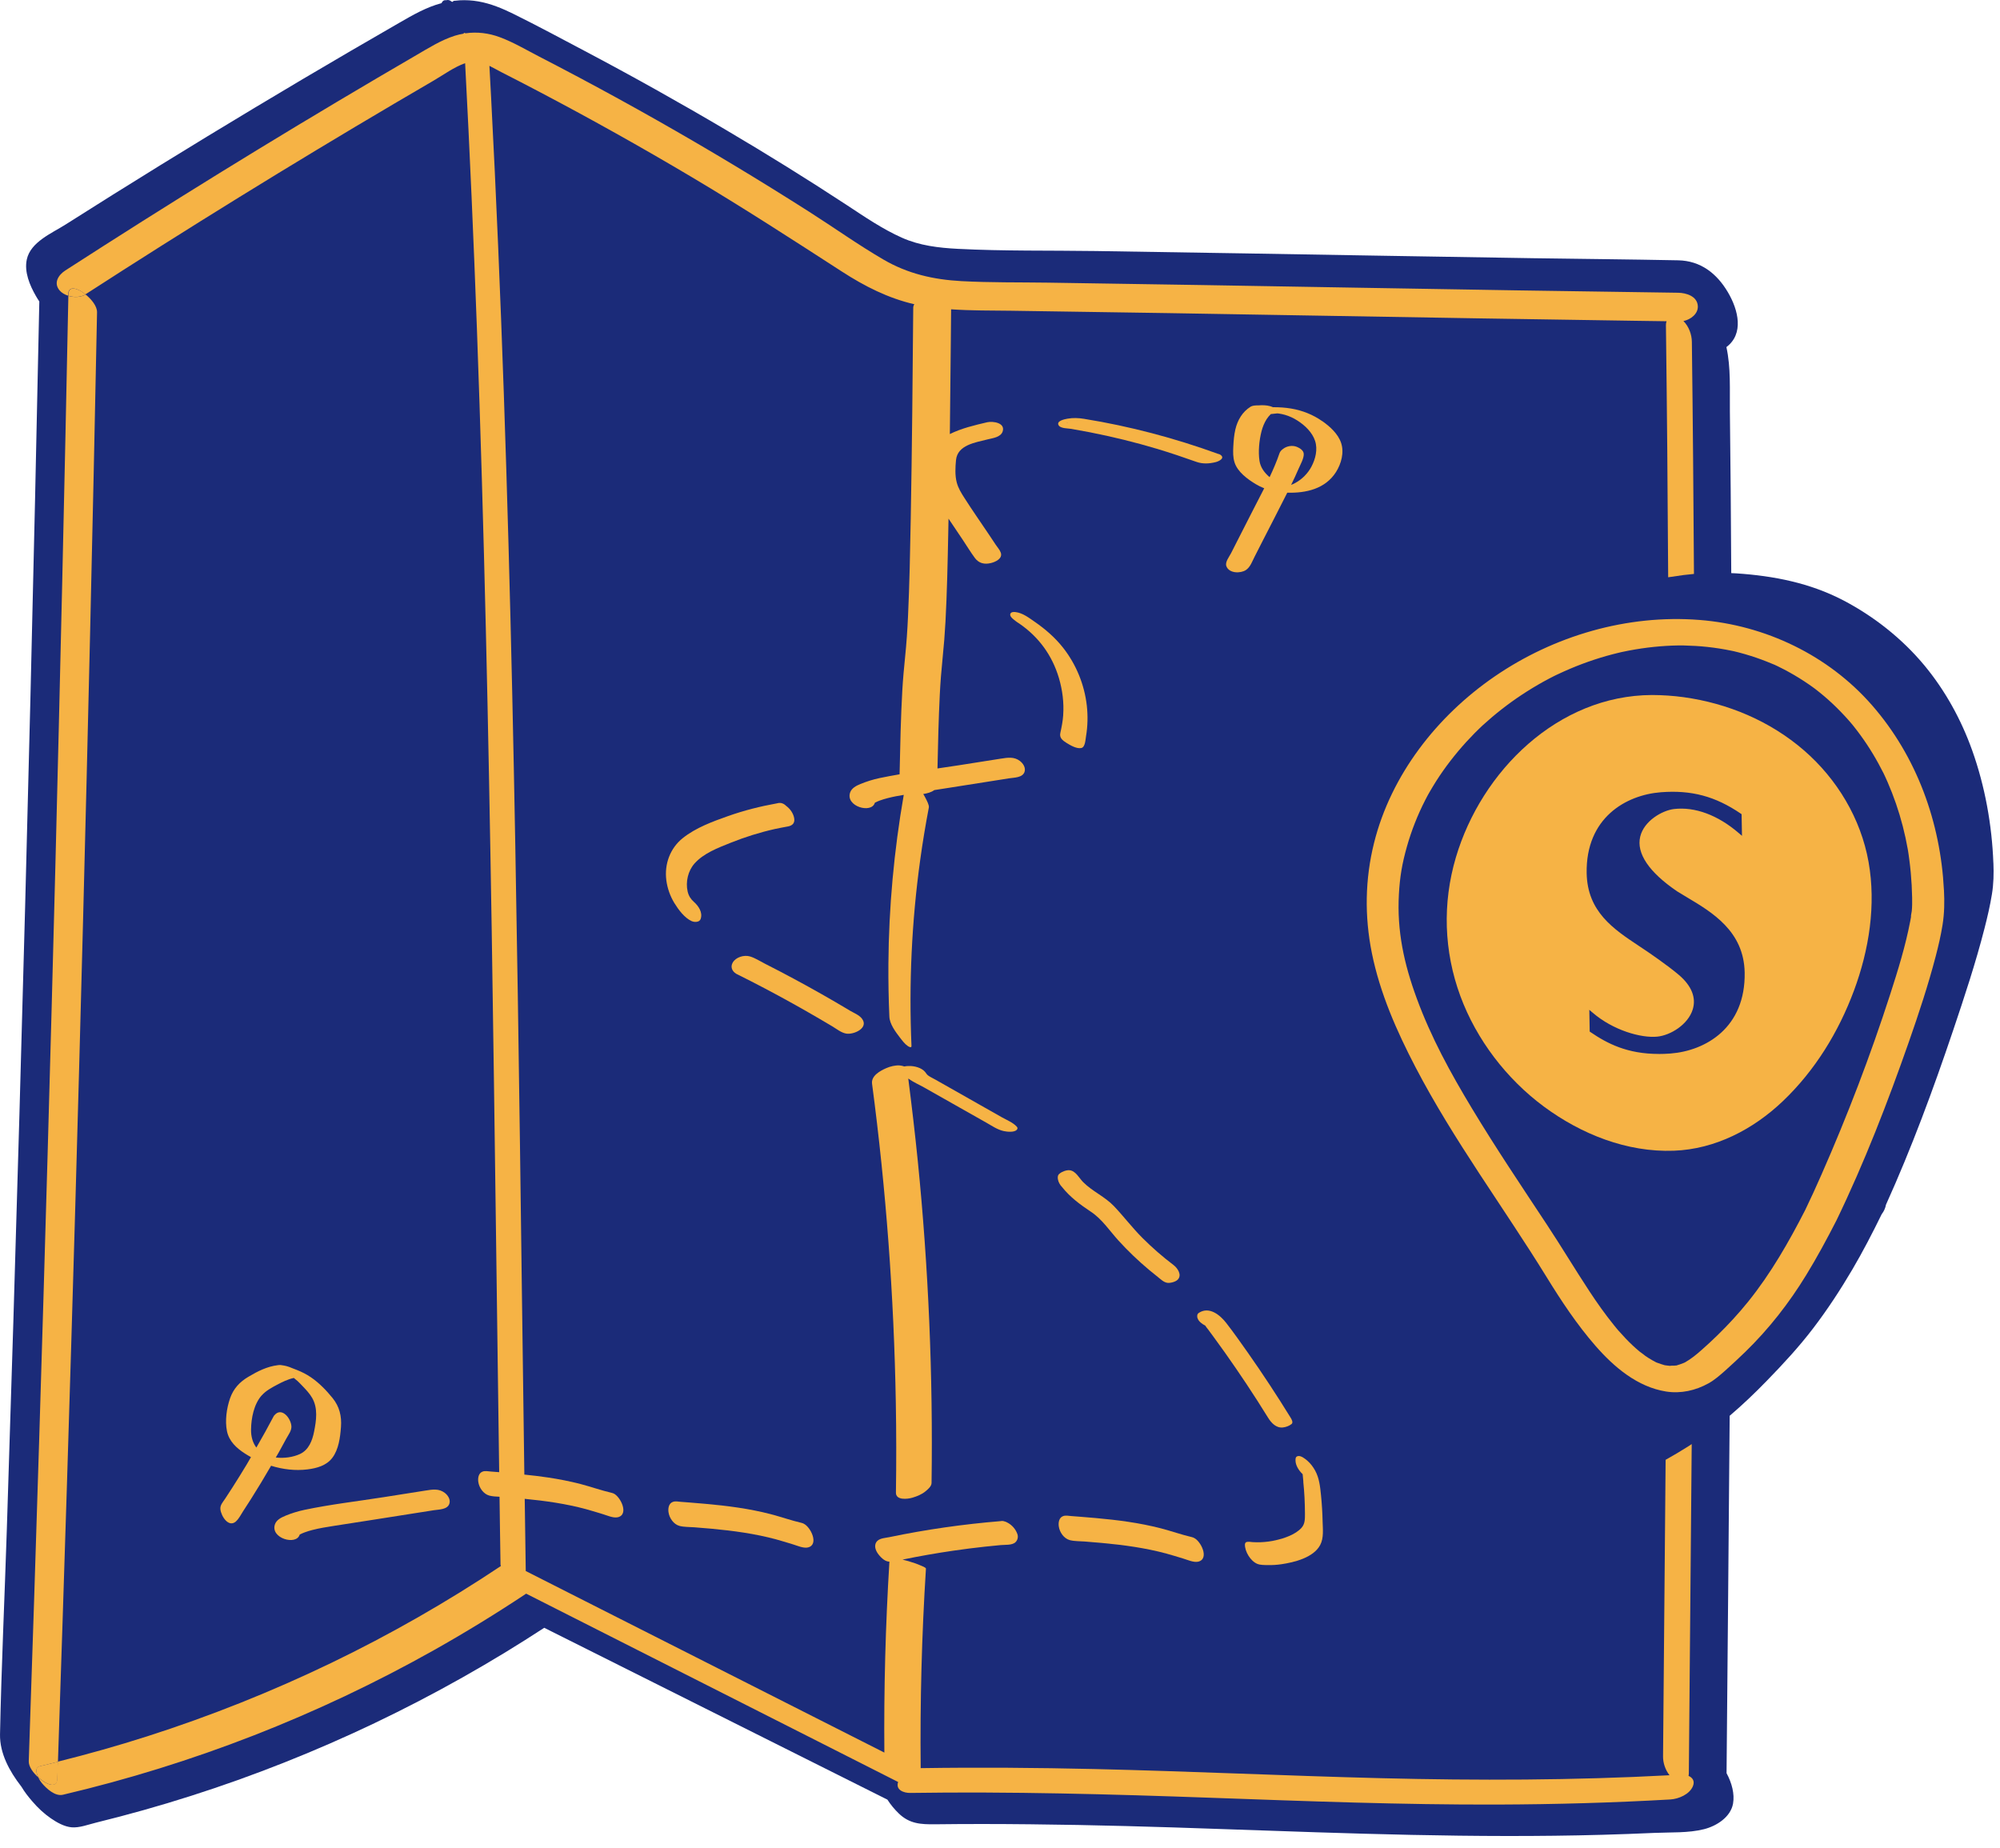 <svg width="105" height="97" viewBox="0 0 105 97" fill="none" xmlns="http://www.w3.org/2000/svg">
<path d="M104.652 45.307C104.578 43.31 104.212 41.282 103.541 39.398C102.963 37.781 102.126 36.254 101.029 34.932C99.866 33.532 98.384 32.36 96.773 31.518C95.012 30.601 93.118 30.232 91.152 30.101C91.064 30.095 90.979 30.093 90.891 30.089C90.881 28.627 90.873 27.168 90.861 25.706C90.849 24.333 90.835 22.961 90.819 21.587C90.805 20.453 90.877 19.314 90.636 18.222C91.564 17.526 91.27 16.282 90.714 15.341C90.126 14.346 89.276 13.69 88.105 13.666C85.575 13.616 83.044 13.594 80.512 13.556C75.405 13.476 70.299 13.387 65.192 13.301C62.642 13.259 60.091 13.217 57.542 13.179C55.126 13.143 52.694 13.189 50.28 13.064C49.28 13.012 48.278 12.894 47.358 12.483C46.326 12.025 45.38 11.373 44.44 10.755C42.363 9.393 40.253 8.083 38.112 6.821C35.668 5.378 33.189 3.992 30.679 2.666C29.448 2.016 28.219 1.354 26.973 0.738C26.383 0.447 25.762 0.186 25.11 0.074C24.788 0.018 24.459 -0.002 24.132 0.016C24.023 0.022 23.913 0.044 23.806 0.046C23.778 0.108 23.738 0.114 23.684 0.066C23.605 0.004 23.521 -0.014 23.435 0.01C23.316 -0.004 23.232 0.046 23.184 0.156C23.184 0.158 23.184 0.16 23.184 0.164C22.382 0.375 21.665 0.792 20.95 1.204C20.111 1.689 19.273 2.173 18.436 2.66C16.751 3.643 15.072 4.636 13.399 5.641C10.051 7.65 6.729 9.7 3.432 11.794C2.717 12.248 1.604 12.703 1.407 13.622C1.265 14.28 1.566 14.986 1.887 15.544C1.942 15.64 2.002 15.735 2.064 15.827C1.921 22.783 1.765 29.738 1.596 36.694C1.419 43.966 1.227 51.237 1.02 58.506C0.815 65.762 0.594 73.019 0.359 80.275C0.244 83.865 0.074 87.458 0.001 91.049C-0.019 92.05 0.502 92.997 1.102 93.771C1.108 93.777 1.114 93.787 1.124 93.799C1.285 94.074 1.49 94.335 1.698 94.574C1.984 94.909 2.309 95.214 2.671 95.463C2.984 95.679 3.375 95.9 3.761 95.934C4.167 95.97 4.639 95.787 5.032 95.691C5.874 95.483 6.711 95.264 7.545 95.029C14.213 93.151 20.611 90.353 26.528 86.749C27.218 86.33 27.897 85.897 28.572 85.459C34.577 88.465 40.584 91.472 46.589 94.481C46.762 94.75 46.968 94.997 47.187 95.208C47.754 95.754 48.344 95.782 49.089 95.775C50.758 95.754 52.425 95.757 54.094 95.775C57.43 95.808 60.766 95.906 64.1 96.024C70.769 96.255 77.437 96.512 84.111 96.327C85.028 96.301 85.946 96.269 86.862 96.227C87.71 96.189 88.636 96.241 89.463 96.032C90.118 95.866 90.859 95.4 90.985 94.688C91.074 94.18 90.923 93.609 90.644 93.091C90.7 86.836 90.758 80.582 90.808 74.329C91.489 73.749 92.138 73.129 92.759 72.489C93.61 71.616 94.446 70.712 95.187 69.741C95.938 68.758 96.621 67.714 97.249 66.647C97.802 65.706 98.304 64.735 98.784 63.754C98.908 63.589 98.984 63.419 99.013 63.248C100.358 60.273 101.495 57.192 102.537 54.102C103.134 52.33 103.724 50.549 104.188 48.735C104.339 48.145 104.479 47.548 104.576 46.946C104.666 46.398 104.676 45.864 104.654 45.307H104.652Z" fill="#1B2B79"/>
<path d="M4.492 15.457C4.414 15.395 4.339 15.34 4.271 15.298C4 15.13 3.6 15.017 3.592 15.451C3.592 15.477 3.592 15.503 3.592 15.529C3.895 15.623 4.249 15.605 4.496 15.457H4.492Z" fill="#F6B345"/>
<path d="M56.571 22.104C56.571 22.104 56.567 22.091 56.562 22.082C56.567 22.091 56.567 22.098 56.567 22.104C56.567 22.104 56.569 22.104 56.571 22.104Z" fill="#F6B345"/>
<path d="M56.045 22.183C55.953 22.163 55.971 22.173 56.043 22.193C56.043 22.189 56.043 22.187 56.045 22.183Z" fill="#F6B345"/>
<path d="M63.275 69.591C63.232 69.564 63.246 69.558 63.275 69.591V69.591Z" fill="#F6B345"/>
<path d="M3.013 93.401C3.023 93.098 3.033 92.795 3.042 92.492C2.726 92.572 2.409 92.652 2.092 92.725C1.828 92.787 1.897 93.072 2.015 93.312C2.126 93.411 2.238 93.495 2.333 93.553C2.608 93.722 2.999 93.832 3.013 93.399V93.401Z" fill="#F6B345"/>
<path d="M52.09 22.89C52.16 22.876 52.163 22.898 52.09 22.89V22.89Z" fill="#F6B345"/>
<path d="M69.419 22.112C68.937 21.771 68.373 21.548 67.792 21.45C67.473 21.396 67.15 21.376 66.828 21.378C66.764 21.35 66.702 21.328 66.676 21.323C66.487 21.271 66.27 21.265 66.059 21.283C65.925 21.281 65.782 21.289 65.682 21.338C65.668 21.342 65.66 21.348 65.656 21.352C65.226 21.62 64.969 22.058 64.856 22.547C64.786 22.844 64.764 23.149 64.748 23.452C64.734 23.729 64.728 24.016 64.816 24.283C64.977 24.78 65.497 25.157 65.925 25.416C66.069 25.503 66.218 25.575 66.371 25.635C66.174 26.024 65.971 26.411 65.774 26.797C65.515 27.304 65.258 27.81 64.999 28.317C64.876 28.56 64.75 28.805 64.627 29.049C64.533 29.232 64.304 29.511 64.384 29.724C64.529 30.113 65.127 30.111 65.409 29.928C65.642 29.774 65.74 29.473 65.864 29.232C65.997 28.971 66.129 28.712 66.262 28.45C66.7 27.589 67.15 26.732 67.582 25.866C68.564 25.894 69.58 25.667 70.14 24.782C70.417 24.343 70.576 23.761 70.409 23.255C70.249 22.776 69.823 22.393 69.425 22.112H69.419ZM68.853 24.495C68.658 24.86 68.361 25.16 67.997 25.358C67.927 25.396 67.855 25.428 67.784 25.458C67.919 25.183 68.05 24.905 68.17 24.622C68.262 24.405 68.459 24.07 68.447 23.831C68.439 23.647 68.244 23.526 68.09 23.462C67.855 23.364 67.556 23.412 67.355 23.572C67.272 23.631 67.202 23.707 67.172 23.799C67.027 24.227 66.847 24.642 66.654 25.051C66.393 24.828 66.18 24.556 66.124 24.201C66.049 23.711 66.107 23.119 66.23 22.64C66.288 22.419 66.374 22.202 66.497 22.008C66.561 21.911 66.634 21.821 66.718 21.739C66.834 21.729 66.939 21.717 67.021 21.707C67.037 21.707 67.049 21.703 67.057 21.703C67.085 21.705 67.128 21.709 67.128 21.709C67.242 21.725 67.355 21.749 67.465 21.781C67.694 21.847 67.915 21.951 68.116 22.08C68.507 22.329 68.893 22.696 69.042 23.147C69.188 23.591 69.064 24.096 68.851 24.497L68.853 24.495Z" fill="#F6B345"/>
<path d="M56.238 22.515C56.565 22.571 56.892 22.631 57.218 22.695C58.411 22.928 59.594 23.219 60.76 23.568C61.451 23.776 62.132 24.007 62.811 24.248C63.136 24.364 63.478 24.346 63.813 24.264C63.998 24.22 64.349 24.045 64.054 23.865C64.026 23.847 63.99 23.837 63.952 23.829C61.668 23 59.313 22.376 56.913 21.989C56.619 21.941 56.34 21.929 56.043 21.981C55.902 22.005 55.426 22.099 55.585 22.338C55.693 22.499 56.071 22.488 56.24 22.515H56.238ZM56.569 22.103C56.569 22.103 56.567 22.103 56.565 22.103C56.565 22.097 56.565 22.091 56.561 22.083C56.565 22.091 56.565 22.097 56.569 22.103ZM56.047 22.182C56.047 22.182 56.047 22.188 56.045 22.192C55.973 22.172 55.955 22.16 56.047 22.182Z" fill="#F6B345"/>
<path d="M55.819 37.539C55.797 37.858 55.737 38.165 55.668 38.478C55.608 38.741 55.787 38.873 56.002 39.009C56.191 39.126 56.534 39.328 56.773 39.27C56.976 39.222 56.986 38.827 57.016 38.656C57.106 38.125 57.117 37.581 57.058 37.047C56.934 35.942 56.496 34.875 55.809 34.002C55.391 33.472 54.879 33.029 54.325 32.646C54.026 32.439 53.688 32.176 53.313 32.134C53.218 32.122 53.068 32.122 53.038 32.242C53.015 32.345 53.124 32.449 53.218 32.525C53.254 32.557 53.293 32.587 53.329 32.612C53.377 32.648 53.437 32.692 53.505 32.732C54.526 33.43 55.239 34.401 55.594 35.599C55.779 36.227 55.863 36.887 55.817 37.541L55.819 37.539Z" fill="#F6B345"/>
<path d="M36.316 48.36C36.454 48.422 36.719 48.43 36.783 48.248C36.904 47.904 36.675 47.566 36.424 47.343C36.269 47.204 36.157 47.044 36.101 46.803C35.986 46.304 36.121 45.718 36.462 45.334C36.944 44.793 37.691 44.514 38.346 44.251C39.105 43.946 39.89 43.7 40.688 43.521C40.916 43.471 41.142 43.431 41.37 43.388C41.611 43.342 41.74 43.204 41.694 42.951C41.65 42.704 41.485 42.464 41.276 42.311C41.182 42.213 41.059 42.149 40.931 42.155C40.89 42.151 40.85 42.159 40.814 42.171C39.931 42.329 39.059 42.548 38.215 42.847C37.408 43.132 36.526 43.457 35.849 43.998C35.179 44.53 34.874 45.367 34.982 46.211C35.036 46.633 35.181 47.042 35.402 47.407C35.614 47.752 35.934 48.189 36.313 48.36H36.316Z" fill="#F6B345"/>
<path d="M44.601 53.046C44.354 52.898 44.107 52.752 43.858 52.607C42.906 52.053 41.942 51.52 40.964 51.008C40.697 50.868 40.428 50.729 40.157 50.593C39.906 50.466 39.641 50.29 39.37 50.212C39.064 50.123 38.638 50.246 38.47 50.531C38.333 50.765 38.436 50.994 38.656 51.126C39.647 51.618 40.627 52.134 41.593 52.671C42.083 52.942 42.569 53.221 43.053 53.504C43.268 53.63 43.481 53.755 43.695 53.883C43.922 54.019 44.165 54.22 44.429 54.264C44.83 54.33 45.641 53.963 45.242 53.466C45.095 53.281 44.798 53.165 44.597 53.046H44.601Z" fill="#F6B345"/>
<path d="M52.607 58.663C52.306 58.492 52.004 58.322 51.703 58.151C51.113 57.818 50.526 57.485 49.938 57.15C49.66 56.992 49.381 56.835 49.102 56.677C48.98 56.607 48.845 56.548 48.731 56.466C48.648 56.406 48.636 56.356 48.568 56.276C48.375 56.047 47.992 55.955 47.706 55.965C47.646 55.965 47.556 55.971 47.471 55.989C47.381 55.955 47.277 55.94 47.228 55.935C47.001 55.922 46.73 55.987 46.525 56.079C46.198 56.223 45.73 56.48 45.783 56.895C46.519 62.445 46.933 68.038 47.03 73.638C47.058 75.213 47.06 76.789 47.036 78.362C47.03 78.776 47.64 78.705 47.901 78.629C48.144 78.557 48.395 78.456 48.592 78.292C48.715 78.188 48.905 78.033 48.907 77.857C48.986 72.215 48.747 66.568 48.184 60.954C48.038 59.508 47.869 58.065 47.684 56.623C47.949 56.815 48.273 56.954 48.534 57.102C49.088 57.415 49.639 57.728 50.193 58.041C50.727 58.342 51.259 58.645 51.793 58.946C52.081 59.11 52.372 59.313 52.703 59.383C52.872 59.419 53.251 59.462 53.384 59.311C53.428 59.261 53.432 59.207 53.384 59.154C53.185 58.932 52.864 58.806 52.609 58.663H52.607Z" fill="#F6B345"/>
<path d="M64.386 69.466C64.058 69.041 63.488 68.569 62.942 68.924C62.865 68.973 62.849 69.033 62.855 69.123C62.855 69.127 62.855 69.131 62.855 69.135C62.855 69.157 62.863 69.179 62.871 69.201C62.924 69.376 63.116 69.514 63.277 69.594C63.285 69.601 63.291 69.613 63.299 69.627C63.331 69.685 63.383 69.739 63.422 69.791C63.522 69.924 63.621 70.058 63.719 70.194C63.918 70.467 64.117 70.742 64.313 71.017C64.703 71.567 65.083 72.124 65.456 72.684C65.838 73.26 66.211 73.842 66.573 74.428C66.743 74.704 67.001 74.985 67.36 74.941C67.515 74.923 67.689 74.859 67.81 74.759C67.908 74.678 67.8 74.492 67.754 74.422C67.041 73.266 66.296 72.132 65.516 71.021C65.147 70.497 64.777 69.97 64.384 69.464L64.386 69.466ZM63.273 69.59C63.231 69.564 63.245 69.558 63.273 69.59V69.59Z" fill="#F6B345"/>
<path d="M68.423 77.798C68.451 78.071 68.473 78.345 68.487 78.62C68.502 78.907 68.508 79.196 68.51 79.483C68.51 79.746 68.514 80.007 68.327 80.213C68.004 80.568 67.435 80.757 66.983 80.861C66.728 80.921 66.465 80.954 66.204 80.966C66.059 80.972 65.913 80.97 65.768 80.962C65.652 80.954 65.535 80.923 65.423 80.962C65.383 80.992 65.362 81.032 65.358 81.082C65.352 81.457 65.65 81.953 66.003 82.101C66.172 82.171 66.389 82.163 66.57 82.167C66.803 82.171 67.037 82.157 67.268 82.123C67.949 82.023 68.957 81.778 69.309 81.114C69.506 80.745 69.447 80.279 69.437 79.876C69.427 79.417 69.399 78.959 69.353 78.502C69.307 78.053 69.265 77.607 69.044 77.204C68.937 77.011 68.803 76.831 68.636 76.686C68.526 76.592 68.299 76.407 68.142 76.445C68.019 76.474 68.014 76.558 68.014 76.672C68.014 76.925 68.182 77.198 68.389 77.394C68.407 77.529 68.413 77.677 68.427 77.796L68.423 77.798Z" fill="#F6B345"/>
<path d="M62.673 80.73C62.661 80.724 62.651 80.724 62.639 80.719C62.617 80.712 62.595 80.702 62.571 80.698C62.025 80.57 61.495 80.381 60.952 80.239C60.388 80.094 59.814 79.982 59.239 79.896C58.669 79.81 58.096 79.749 57.522 79.697C57.243 79.671 56.964 79.649 56.685 79.627C56.538 79.615 56.391 79.605 56.241 79.593C56.104 79.583 55.944 79.545 55.811 79.597C55.598 79.677 55.558 79.93 55.586 80.133C55.628 80.444 55.855 80.773 56.166 80.857C56.411 80.921 56.693 80.909 56.944 80.929C57.245 80.953 57.548 80.977 57.849 81.005C58.988 81.11 60.129 81.264 61.236 81.563C61.533 81.643 61.824 81.736 62.117 81.824C62.344 81.892 62.667 82.041 62.904 81.988C63.515 81.844 63.039 80.883 62.669 80.734L62.673 80.73Z" fill="#F6B345"/>
<path d="M42.182 79.983C42.17 79.979 42.16 79.977 42.148 79.973C42.127 79.965 42.105 79.956 42.081 79.951C41.535 79.824 41.005 79.635 40.462 79.493C39.898 79.347 39.324 79.236 38.749 79.15C38.179 79.064 37.605 79.002 37.032 78.951C36.753 78.925 36.474 78.903 36.195 78.881C36.048 78.869 35.9 78.859 35.751 78.847C35.614 78.837 35.454 78.799 35.321 78.851C35.108 78.931 35.068 79.184 35.096 79.387C35.138 79.698 35.365 80.027 35.675 80.111C35.92 80.175 36.203 80.163 36.454 80.183C36.755 80.207 37.058 80.231 37.358 80.258C38.498 80.364 39.639 80.518 40.746 80.817C41.043 80.897 41.334 80.99 41.627 81.078C41.854 81.146 42.176 81.295 42.413 81.242C43.025 81.098 42.549 80.137 42.178 79.987L42.182 79.983Z" fill="#F6B345"/>
<path d="M12.399 79.861C12.551 79.723 12.654 79.504 12.766 79.335C12.903 79.127 13.037 78.918 13.17 78.709C13.537 78.13 13.889 77.544 14.232 76.952C14.853 77.145 15.511 77.223 16.146 77.143C16.63 77.082 17.136 76.946 17.445 76.539C17.783 76.095 17.859 75.461 17.901 74.92C17.944 74.35 17.823 73.846 17.46 73.397C17.134 72.994 16.751 72.598 16.321 72.306C16.094 72.151 15.845 72.025 15.59 71.924C15.512 71.894 15.421 71.856 15.325 71.822C15.162 71.748 14.983 71.698 14.811 71.676C14.754 71.665 14.696 71.659 14.644 71.665C14.616 71.665 14.598 71.668 14.586 71.672C14.023 71.74 13.531 71.989 13.047 72.277C12.585 72.548 12.254 72.903 12.077 73.415C11.896 73.939 11.806 74.583 11.915 75.132C12.023 75.666 12.419 76.029 12.861 76.312C12.963 76.378 13.069 76.44 13.176 76.499C13.102 76.625 13.031 76.755 12.955 76.88C12.706 77.295 12.449 77.708 12.188 78.116C12.065 78.31 11.939 78.501 11.812 78.693C11.698 78.866 11.547 79.02 11.571 79.239C11.609 79.594 12.001 80.234 12.401 79.865L12.399 79.861ZM13.738 73.263C13.955 73.016 14.25 72.857 14.537 72.705C14.817 72.556 15.112 72.41 15.425 72.342C15.503 72.406 15.62 72.502 15.628 72.51C15.72 72.596 15.805 72.687 15.893 72.779C16.072 72.966 16.253 73.158 16.385 73.385C16.702 73.927 16.606 74.579 16.488 75.168C16.395 75.634 16.21 76.119 15.752 76.334C15.383 76.505 14.911 76.571 14.479 76.519C14.535 76.42 14.594 76.324 14.65 76.224C14.78 75.993 14.905 75.762 15.03 75.528C15.134 75.335 15.315 75.108 15.299 74.879C15.271 74.448 14.784 73.854 14.409 74.298C14.397 74.306 14.389 74.316 14.379 74.332C14.084 74.894 13.776 75.447 13.459 75.997C13.266 75.742 13.174 75.413 13.18 75.054C13.188 74.454 13.328 73.724 13.736 73.26L13.738 73.263Z" fill="#F6B345"/>
<path d="M14.974 79.583C14.761 79.67 14.514 79.794 14.434 80.029C14.185 80.761 15.562 81.154 15.733 80.568C15.743 80.562 15.751 80.556 15.755 80.554C15.826 80.516 15.904 80.484 15.982 80.454C16.121 80.4 16.265 80.36 16.408 80.322C16.773 80.229 17.145 80.169 17.515 80.111C18.221 80.001 18.926 79.892 19.631 79.782C20.352 79.668 21.075 79.555 21.796 79.441C22.124 79.389 22.453 79.338 22.782 79.286C23.039 79.246 23.485 79.258 23.59 78.951C23.666 78.729 23.517 78.502 23.349 78.374C23.041 78.139 22.704 78.197 22.349 78.253C21.61 78.368 20.874 78.484 20.135 78.602C18.754 78.819 17.35 78.979 15.982 79.268C15.633 79.341 15.301 79.447 14.972 79.581L14.974 79.583Z" fill="#F6B345"/>
<path d="M57.28 63.621C57.863 64.011 58.26 64.624 58.728 65.138C59.226 65.684 59.763 66.197 60.329 66.671C60.48 66.797 60.634 66.92 60.787 67.042C60.934 67.158 61.088 67.315 61.279 67.347C61.43 67.373 61.719 67.299 61.831 67.181C62.068 66.938 61.825 66.577 61.61 66.414C61.036 65.979 60.492 65.505 59.982 64.996C59.449 64.464 58.998 63.864 58.479 63.319C58.003 62.821 57.357 62.552 56.871 62.067C56.658 61.856 56.479 61.469 56.15 61.437C55.991 61.421 55.748 61.511 55.629 61.615C55.523 61.689 55.517 61.818 55.547 61.944C55.575 62.075 55.652 62.211 55.752 62.313C56.182 62.855 56.702 63.236 57.278 63.621H57.28Z" fill="#F6B345"/>
<path d="M87.445 76.647C87.401 81.837 87.353 87.027 87.31 92.219C87.308 92.558 87.431 92.924 87.65 93.2C82.609 93.469 77.56 93.481 72.513 93.355C67.488 93.229 62.465 92.99 57.44 92.874C54.414 92.805 51.387 92.781 48.359 92.827C48.352 92.827 48.343 92.827 48.336 92.829C48.3 89.335 48.391 85.84 48.612 82.353C48.616 82.293 48.359 82.198 48.355 82.196C48.142 82.102 47.913 82.026 47.69 81.96C47.666 81.952 47.539 81.916 47.383 81.879C48.27 81.697 49.16 81.54 50.056 81.41C50.602 81.33 51.15 81.261 51.698 81.201C51.976 81.171 52.255 81.143 52.536 81.117C52.765 81.095 53.136 81.135 53.313 80.966C53.424 80.86 53.466 80.69 53.414 80.543C53.325 80.282 53.124 80.052 52.875 79.929C52.827 79.901 52.775 79.881 52.719 79.869C52.709 79.865 52.699 79.861 52.688 79.859C52.634 79.845 52.584 79.849 52.536 79.859C50.572 80.02 48.62 80.298 46.692 80.7C46.497 80.74 46.212 80.752 46.065 80.894C45.848 81.103 45.963 81.408 46.123 81.609C46.204 81.713 46.302 81.815 46.41 81.889C46.505 81.954 46.599 81.982 46.694 81.988C46.489 85.326 46.4 88.668 46.429 92.011C41.448 89.489 36.465 86.967 31.483 84.445C30.189 83.789 28.896 83.135 27.602 82.479C27.582 81.215 27.566 79.953 27.548 78.689C28.631 78.794 29.715 78.946 30.767 79.231C31.063 79.311 31.354 79.404 31.647 79.492C31.874 79.56 32.197 79.709 32.434 79.656C33.045 79.512 32.569 78.551 32.199 78.401C32.187 78.397 32.177 78.395 32.165 78.391C32.143 78.383 32.121 78.374 32.097 78.37C31.551 78.242 31.021 78.053 30.478 77.911C29.914 77.765 29.34 77.654 28.765 77.568C28.355 77.506 27.94 77.458 27.528 77.416C27.484 74.284 27.442 71.15 27.402 68.018C27.335 62.766 27.267 57.512 27.185 52.261C27.104 46.979 27.01 41.7 26.893 36.418C26.775 31.16 26.632 25.905 26.45 20.649C26.271 15.469 26.054 10.289 25.783 5.113C25.755 4.561 25.725 4.009 25.694 3.456C25.913 3.562 26.122 3.688 26.319 3.787C26.962 4.114 27.602 4.445 28.239 4.78C30.972 6.216 33.668 7.723 36.321 9.3C38.99 10.885 41.59 12.57 44.197 14.255C45.39 15.027 46.625 15.655 48.003 15.973C47.967 16.025 47.945 16.085 47.945 16.155C47.915 19.843 47.881 23.532 47.814 27.221C47.782 28.939 47.75 30.66 47.67 32.379C47.638 33.08 47.591 33.78 47.519 34.48C47.459 35.07 47.405 35.66 47.371 36.251C47.292 37.658 47.262 39.068 47.232 40.475C47.232 40.533 47.23 40.593 47.228 40.651C46.878 40.711 46.527 40.776 46.181 40.848C45.832 40.922 45.499 41.028 45.171 41.161C44.958 41.249 44.711 41.373 44.631 41.608C44.382 42.34 45.758 42.732 45.929 42.146C45.94 42.14 45.947 42.134 45.951 42.132C46.023 42.094 46.101 42.062 46.178 42.032C46.318 41.979 46.461 41.939 46.605 41.901C46.882 41.829 47.164 41.777 47.447 41.731C46.937 44.658 46.663 47.627 46.641 50.6C46.635 51.527 46.651 52.452 46.692 53.377C46.708 53.766 47.023 54.183 47.25 54.478C47.371 54.633 47.497 54.807 47.662 54.919C47.706 54.948 47.859 55.042 47.853 54.91C47.712 51.647 47.864 48.373 48.312 45.137C48.439 44.22 48.59 43.307 48.764 42.395C48.788 42.272 48.66 42.038 48.614 41.945C48.571 41.857 48.523 41.771 48.471 41.686C48.668 41.656 48.899 41.596 49.049 41.48C49.307 41.44 49.568 41.401 49.827 41.359C50.548 41.245 51.271 41.131 51.992 41.018C52.321 40.966 52.65 40.914 52.978 40.862C53.233 40.822 53.681 40.834 53.787 40.527C53.863 40.306 53.713 40.079 53.546 39.951C53.237 39.716 52.901 39.774 52.546 39.829C51.807 39.945 51.07 40.061 50.331 40.178C49.961 40.236 49.59 40.29 49.218 40.344C49.244 39.052 49.276 37.76 49.339 36.468C49.371 35.826 49.421 35.188 49.487 34.548C49.553 33.91 49.604 33.272 49.638 32.632C49.72 31.087 49.752 29.537 49.783 27.99C49.789 27.737 49.791 27.482 49.797 27.229C50.044 27.597 50.295 27.966 50.542 28.337C50.754 28.654 50.953 28.985 51.18 29.292C51.389 29.575 51.682 29.643 52.02 29.561C52.259 29.503 52.646 29.332 52.542 29.017C52.494 28.873 52.363 28.73 52.279 28.604L51.903 28.04C51.48 27.408 51.04 26.784 50.632 26.142C50.467 25.885 50.305 25.625 50.228 25.325C50.132 24.96 50.154 24.531 50.19 24.158C50.266 23.361 51.204 23.233 51.841 23.07C52.108 23.002 52.538 22.96 52.64 22.651C52.789 22.194 52.128 22.102 51.829 22.168C51.166 22.324 50.481 22.483 49.867 22.788C49.887 21.134 49.903 19.479 49.919 17.824C49.923 17.295 49.929 16.767 49.933 16.239C50.983 16.312 52.042 16.3 53.088 16.314C58.583 16.39 64.078 16.482 69.573 16.578C74.985 16.671 80.396 16.763 85.808 16.841C86.37 16.849 86.933 16.857 87.495 16.865C87.475 16.923 87.461 16.986 87.461 17.062C87.517 21.476 87.555 25.891 87.579 30.307C87.846 30.265 88.112 30.227 88.377 30.191C88.562 30.167 88.748 30.149 88.933 30.131C88.907 26.07 88.875 22.009 88.823 17.949C88.819 17.561 88.664 17.138 88.381 16.855C88.764 16.777 89.158 16.474 89.136 16.069C89.108 15.549 88.525 15.375 88.1 15.369C82.484 15.294 76.869 15.202 71.252 15.104C65.839 15.011 60.427 14.917 55.014 14.839C53.502 14.817 51.984 14.841 50.475 14.759C49.011 14.68 47.662 14.373 46.388 13.631C45.057 12.857 43.794 11.954 42.496 11.127C41.171 10.283 39.837 9.456 38.49 8.646C35.843 7.055 33.157 5.534 30.432 4.083C29.727 3.708 29.02 3.337 28.311 2.972C27.634 2.623 26.956 2.218 26.241 1.953C25.66 1.736 25.046 1.662 24.441 1.748C24.381 1.718 24.339 1.714 24.343 1.766C24.188 1.792 24.032 1.828 23.879 1.875C23.152 2.107 22.505 2.519 21.852 2.898C16.311 6.12 10.837 9.46 5.436 12.911C4.766 13.34 4.097 13.768 3.43 14.199C3.067 14.434 2.795 14.853 3.129 15.248C3.239 15.375 3.4 15.469 3.581 15.525C3.581 15.499 3.581 15.473 3.581 15.447C3.589 15.014 3.99 15.128 4.261 15.294C4.328 15.335 4.406 15.389 4.482 15.453C4.488 15.449 4.496 15.447 4.502 15.443C9.839 11.994 15.247 8.654 20.722 5.428C21.407 5.026 22.093 4.623 22.778 4.224C23.294 3.923 23.841 3.52 24.419 3.317C24.664 7.962 24.867 12.61 25.038 17.258C25.23 22.505 25.381 27.755 25.506 33.005C25.632 38.284 25.729 43.566 25.815 48.845C25.899 54.105 25.968 59.363 26.038 64.622C26.094 68.845 26.148 73.066 26.207 77.289C26.06 77.277 25.913 77.267 25.765 77.255C25.628 77.245 25.468 77.207 25.335 77.259C25.122 77.339 25.082 77.592 25.11 77.795C25.152 78.106 25.379 78.435 25.69 78.519C25.859 78.563 26.044 78.571 26.225 78.579C26.233 79.111 26.239 79.644 26.247 80.176C26.257 80.828 26.267 81.482 26.277 82.134C26.277 82.158 26.285 82.186 26.297 82.216C23.453 84.114 20.481 85.812 17.402 87.298C14.271 88.807 11.034 90.099 7.724 91.158C6.177 91.654 4.609 92.095 3.032 92.488C3.022 92.791 3.012 93.094 3.002 93.397C2.988 93.828 2.597 93.72 2.323 93.55C2.227 93.491 2.113 93.407 2.004 93.309C2.07 93.439 2.147 93.554 2.197 93.612C2.434 93.893 2.888 94.324 3.305 94.224C6.702 93.425 10.043 92.388 13.295 91.12C16.561 89.848 19.738 88.345 22.794 86.626C24.441 85.699 26.05 84.712 27.623 83.667L42.92 91.411C44.33 92.125 45.74 92.839 47.152 93.554C47.007 93.971 47.445 94.135 47.79 94.129C53.046 94.051 58.3 94.194 63.554 94.382C68.576 94.561 73.597 94.755 78.624 94.739C81.649 94.729 84.673 94.645 87.692 94.472C88.128 94.446 88.704 94.204 88.879 93.772C88.989 93.501 88.853 93.323 88.648 93.233C88.656 93.194 88.664 93.15 88.664 93.102C88.714 87.34 88.768 81.576 88.815 75.814C88.75 75.857 88.684 75.903 88.616 75.945C88.232 76.186 87.838 76.422 87.437 76.645L87.445 76.647ZM52.088 22.89C52.158 22.876 52.162 22.898 52.088 22.89V22.89Z" fill="#F6B345"/>
<path d="M2.092 92.729C2.408 92.653 2.725 92.573 3.042 92.495C3.37 82.758 3.675 73.02 3.954 63.28C4.239 53.289 4.498 43.298 4.729 33.307C4.86 27.671 4.982 22.035 5.095 16.398C5.101 16.063 4.786 15.698 4.494 15.461C4.249 15.608 3.894 15.626 3.589 15.533C3.388 25.55 3.159 35.568 2.904 45.583C2.649 55.574 2.366 65.565 2.058 75.556C1.885 81.191 1.701 86.827 1.51 92.462C1.5 92.759 1.753 93.082 2.016 93.317C1.898 93.08 1.829 92.793 2.094 92.731L2.092 92.729Z" fill="#F6B345"/>
<path d="M102.056 46.724C101.877 43.175 100.632 39.718 98.285 37.029C95.993 34.403 92.681 32.818 89.221 32.547C85.425 32.249 81.577 33.376 78.45 35.527C75.444 37.595 73.03 40.677 72.138 44.252C71.662 46.16 71.634 48.106 72.022 50.032C72.447 52.14 73.325 54.129 74.313 56.026C76.321 59.877 78.926 63.363 81.2 67.051C81.975 68.309 82.79 69.541 83.764 70.658C84.736 71.772 85.967 72.817 87.47 73.055C88.245 73.176 89.016 73.003 89.695 72.626C90.022 72.444 90.299 72.199 90.578 71.952C90.934 71.633 91.284 71.308 91.627 70.975C92.866 69.769 93.924 68.415 94.826 66.939C95.397 66.008 95.915 65.045 96.413 64.073C97.879 61.042 99.102 57.88 100.213 54.706C100.731 53.226 101.225 51.733 101.622 50.215C101.765 49.667 101.895 49.115 101.984 48.555C102.082 47.939 102.09 47.349 102.058 46.724H102.056ZM86.893 71.495C86.893 71.495 86.929 71.511 86.96 71.527C86.927 71.515 86.893 71.501 86.893 71.495ZM100.367 47.837C100.357 47.929 100.319 48.048 100.327 48.14C100.327 48.14 100.327 48.144 100.327 48.146C100.315 48.222 100.301 48.297 100.285 48.371C100.038 49.665 99.644 50.935 99.24 52.187C98.202 55.405 96.987 58.58 95.624 61.674C95.352 62.294 95.071 62.91 94.776 63.52C93.92 65.193 92.97 66.86 91.772 68.345C91.273 68.963 90.733 69.549 90.163 70.104C90.028 70.235 89.89 70.365 89.753 70.495C89.743 70.502 89.733 70.512 89.729 70.516C89.687 70.554 89.647 70.592 89.606 70.628C89.514 70.712 89.422 70.794 89.329 70.877C89.056 71.121 88.783 71.342 88.466 71.523C88.438 71.535 88.409 71.549 88.381 71.561C88.315 71.589 88.247 71.613 88.179 71.635C88.144 71.647 88.106 71.657 88.068 71.669C88.052 71.673 88.04 71.679 88.03 71.685C87.982 71.691 87.928 71.693 87.889 71.697C87.847 71.701 87.731 71.691 87.681 71.707C87.675 71.707 87.67 71.707 87.664 71.707C87.59 71.701 87.516 71.693 87.445 71.681C87.427 71.679 87.407 71.675 87.387 71.671C87.263 71.633 87.14 71.597 87.018 71.549C87.014 71.549 86.994 71.541 86.972 71.533C86.903 71.495 86.831 71.462 86.761 71.422C86.624 71.346 86.492 71.262 86.363 71.172C86.285 71.119 86.164 70.973 86.309 71.138C86.249 71.071 86.154 71.017 86.084 70.961C85.819 70.742 85.57 70.504 85.333 70.255C85.21 70.126 85.09 69.994 84.973 69.861C84.945 69.829 84.891 69.765 84.877 69.749C84.823 69.685 84.772 69.621 84.72 69.557C84.264 68.991 83.843 68.397 83.445 67.791C82.688 66.642 81.983 65.46 81.224 64.312C79.89 62.29 78.535 60.28 77.285 58.205C76.145 56.315 75.132 54.466 74.377 52.409C73.71 50.594 73.333 48.87 73.443 46.936C73.494 46.027 73.608 45.349 73.863 44.446C74.1 43.608 74.421 42.795 74.817 42.019C74.853 41.947 74.891 41.877 74.928 41.806C74.94 41.784 74.964 41.742 74.97 41.728C74.998 41.678 75.026 41.63 75.054 41.58C75.168 41.383 75.285 41.19 75.406 40.998C75.639 40.633 75.888 40.28 76.151 39.94C76.416 39.597 76.695 39.264 76.988 38.943C77.127 38.791 77.269 38.642 77.414 38.494C77.496 38.412 77.576 38.333 77.659 38.253C77.693 38.221 77.725 38.189 77.759 38.157C77.759 38.157 77.82 38.101 77.844 38.077C78.486 37.491 79.173 36.953 79.898 36.474C80.266 36.231 80.643 36.002 81.029 35.788C81.131 35.733 81.232 35.677 81.336 35.623C81.378 35.601 81.418 35.579 81.459 35.559C81.453 35.563 81.523 35.527 81.561 35.507C81.599 35.489 81.671 35.453 81.662 35.457C81.704 35.438 81.746 35.417 81.788 35.398C81.903 35.342 82.019 35.29 82.136 35.238C82.955 34.873 83.804 34.572 84.67 34.347C84.76 34.323 84.851 34.301 84.941 34.279C84.997 34.265 85.054 34.251 85.11 34.239C85.122 34.235 85.15 34.229 85.174 34.225C85.395 34.177 85.616 34.136 85.837 34.098C86.273 34.024 86.713 33.968 87.156 33.932C87.365 33.916 87.576 33.902 87.785 33.894C87.891 33.89 87.996 33.888 88.1 33.886C88.157 33.886 88.217 33.886 88.275 33.886C88.293 33.886 88.339 33.886 88.375 33.886C88.797 33.896 89.219 33.918 89.639 33.964C90.058 34.01 90.474 34.074 90.884 34.16C90.932 34.169 90.978 34.179 91.026 34.189C91.032 34.189 91.036 34.191 91.042 34.193C91.125 34.215 91.209 34.233 91.293 34.255C91.5 34.309 91.705 34.369 91.908 34.433C92.29 34.552 92.665 34.692 93.033 34.847C93.081 34.867 93.406 34.997 93.167 34.903C93.252 34.937 93.336 34.983 93.42 35.023C93.595 35.108 93.77 35.2 93.942 35.296C94.292 35.489 94.631 35.701 94.961 35.928C95.037 35.98 95.113 36.034 95.186 36.087C95.22 36.111 95.252 36.135 95.286 36.159C95.107 36.028 95.276 36.151 95.308 36.177C95.461 36.295 95.613 36.418 95.76 36.542C96.063 36.799 96.353 37.072 96.63 37.358C96.758 37.489 96.883 37.625 97.007 37.762C97.035 37.792 97.061 37.824 97.088 37.854C97.088 37.854 97.12 37.892 97.144 37.918C97.166 37.944 97.194 37.978 97.196 37.98C97.236 38.027 97.274 38.075 97.314 38.123C97.805 38.739 98.242 39.397 98.62 40.089C98.708 40.251 98.791 40.412 98.875 40.575C98.883 40.592 98.891 40.609 98.897 40.619C98.919 40.667 98.943 40.715 98.965 40.763C99.008 40.859 99.052 40.956 99.096 41.054C99.259 41.427 99.407 41.808 99.54 42.193C99.809 42.974 100.016 43.779 100.16 44.595C100.164 44.621 100.17 44.657 100.172 44.669C100.18 44.725 100.19 44.78 100.198 44.836C100.213 44.936 100.227 45.038 100.239 45.137C100.269 45.363 100.295 45.588 100.315 45.815C100.355 46.252 100.379 46.691 100.387 47.129C100.391 47.368 100.391 47.606 100.367 47.845V47.837Z" fill="#F6B345"/>
<path d="M94.707 39.393C92.927 37.852 90.708 36.922 88.385 36.601C87.836 36.526 87.28 36.49 86.726 36.488C81.795 36.508 77.779 40.469 76.433 45.015C75.722 47.422 75.802 49.938 76.668 52.291C77.513 54.581 79.096 56.647 81.056 58.097C83.01 59.542 85.412 60.503 87.874 60.413C90.049 60.334 92.048 59.291 93.604 57.807C95.289 56.2 96.526 54.179 97.334 52.004C98.127 49.87 98.501 47.508 98.099 45.251C97.695 42.978 96.444 40.896 94.707 39.393Z" fill="#F6B345"/>
<path d="M91.494 51.052C91.546 53.778 89.624 55.06 87.69 55.209C85.871 55.347 84.684 54.87 83.557 54.105L83.541 53.239C84.68 54.227 86.204 54.607 87.019 54.526C88.339 54.392 90.076 52.717 88.213 51.12C87.6 50.594 86.509 49.858 86.509 49.858C85.059 48.871 83.439 48.026 83.397 45.85C83.346 43.125 85.264 41.847 87.202 41.697C88.99 41.56 90.207 42.036 91.335 42.802L91.35 43.663C90.207 42.676 88.978 42.248 87.873 42.377C86.746 42.511 84.164 44.285 88.002 46.885C89.327 47.715 91.448 48.66 91.496 51.054L91.494 51.052Z" fill="#1B2B79"/>
<path d="M87.084 55.332C85.433 55.332 84.385 54.788 83.501 54.186L83.459 54.156L83.439 53.016L83.609 53.161C84.688 54.096 86.168 54.509 87.01 54.423C87.712 54.351 88.62 53.787 88.867 53C89.06 52.383 88.811 51.76 88.152 51.193C87.55 50.677 86.467 49.945 86.455 49.937C86.315 49.841 86.174 49.748 86.032 49.654C84.708 48.775 83.34 47.866 83.3 45.848C83.246 42.933 85.363 41.735 87.196 41.593C88.799 41.469 90.054 41.804 91.392 42.716L91.434 42.745L91.454 43.882L91.285 43.736C90.191 42.793 88.984 42.345 87.885 42.474C87.271 42.548 86.313 43.09 86.112 43.92C85.899 44.797 86.572 45.794 88.058 46.801C88.211 46.897 88.379 46.996 88.552 47.1C89.888 47.895 91.552 48.884 91.595 51.052C91.649 53.969 89.532 55.169 87.7 55.31C87.486 55.326 87.281 55.334 87.084 55.334V55.332ZM83.656 54.05C84.606 54.69 85.758 55.257 87.684 55.109C89.428 54.974 91.446 53.831 91.394 51.054C91.354 48.998 89.743 48.039 88.448 47.269C88.273 47.166 88.106 47.066 87.948 46.966C85.973 45.629 85.754 44.546 85.917 43.872C86.14 42.955 87.188 42.355 87.861 42.277C88.96 42.147 90.155 42.562 91.247 43.445L91.237 42.853C89.954 41.992 88.747 41.675 87.21 41.794C85.465 41.928 83.445 43.071 83.499 45.846C83.537 47.758 84.804 48.599 86.144 49.489C86.285 49.582 86.427 49.676 86.568 49.772C86.578 49.78 87.672 50.515 88.283 51.042C89.201 51.829 89.211 52.573 89.06 53.059C88.785 53.937 87.815 54.543 87.034 54.623C86.194 54.708 84.754 54.325 83.65 53.452L83.66 54.048L83.656 54.05Z" fill="#1B2B79"/>
</svg>

